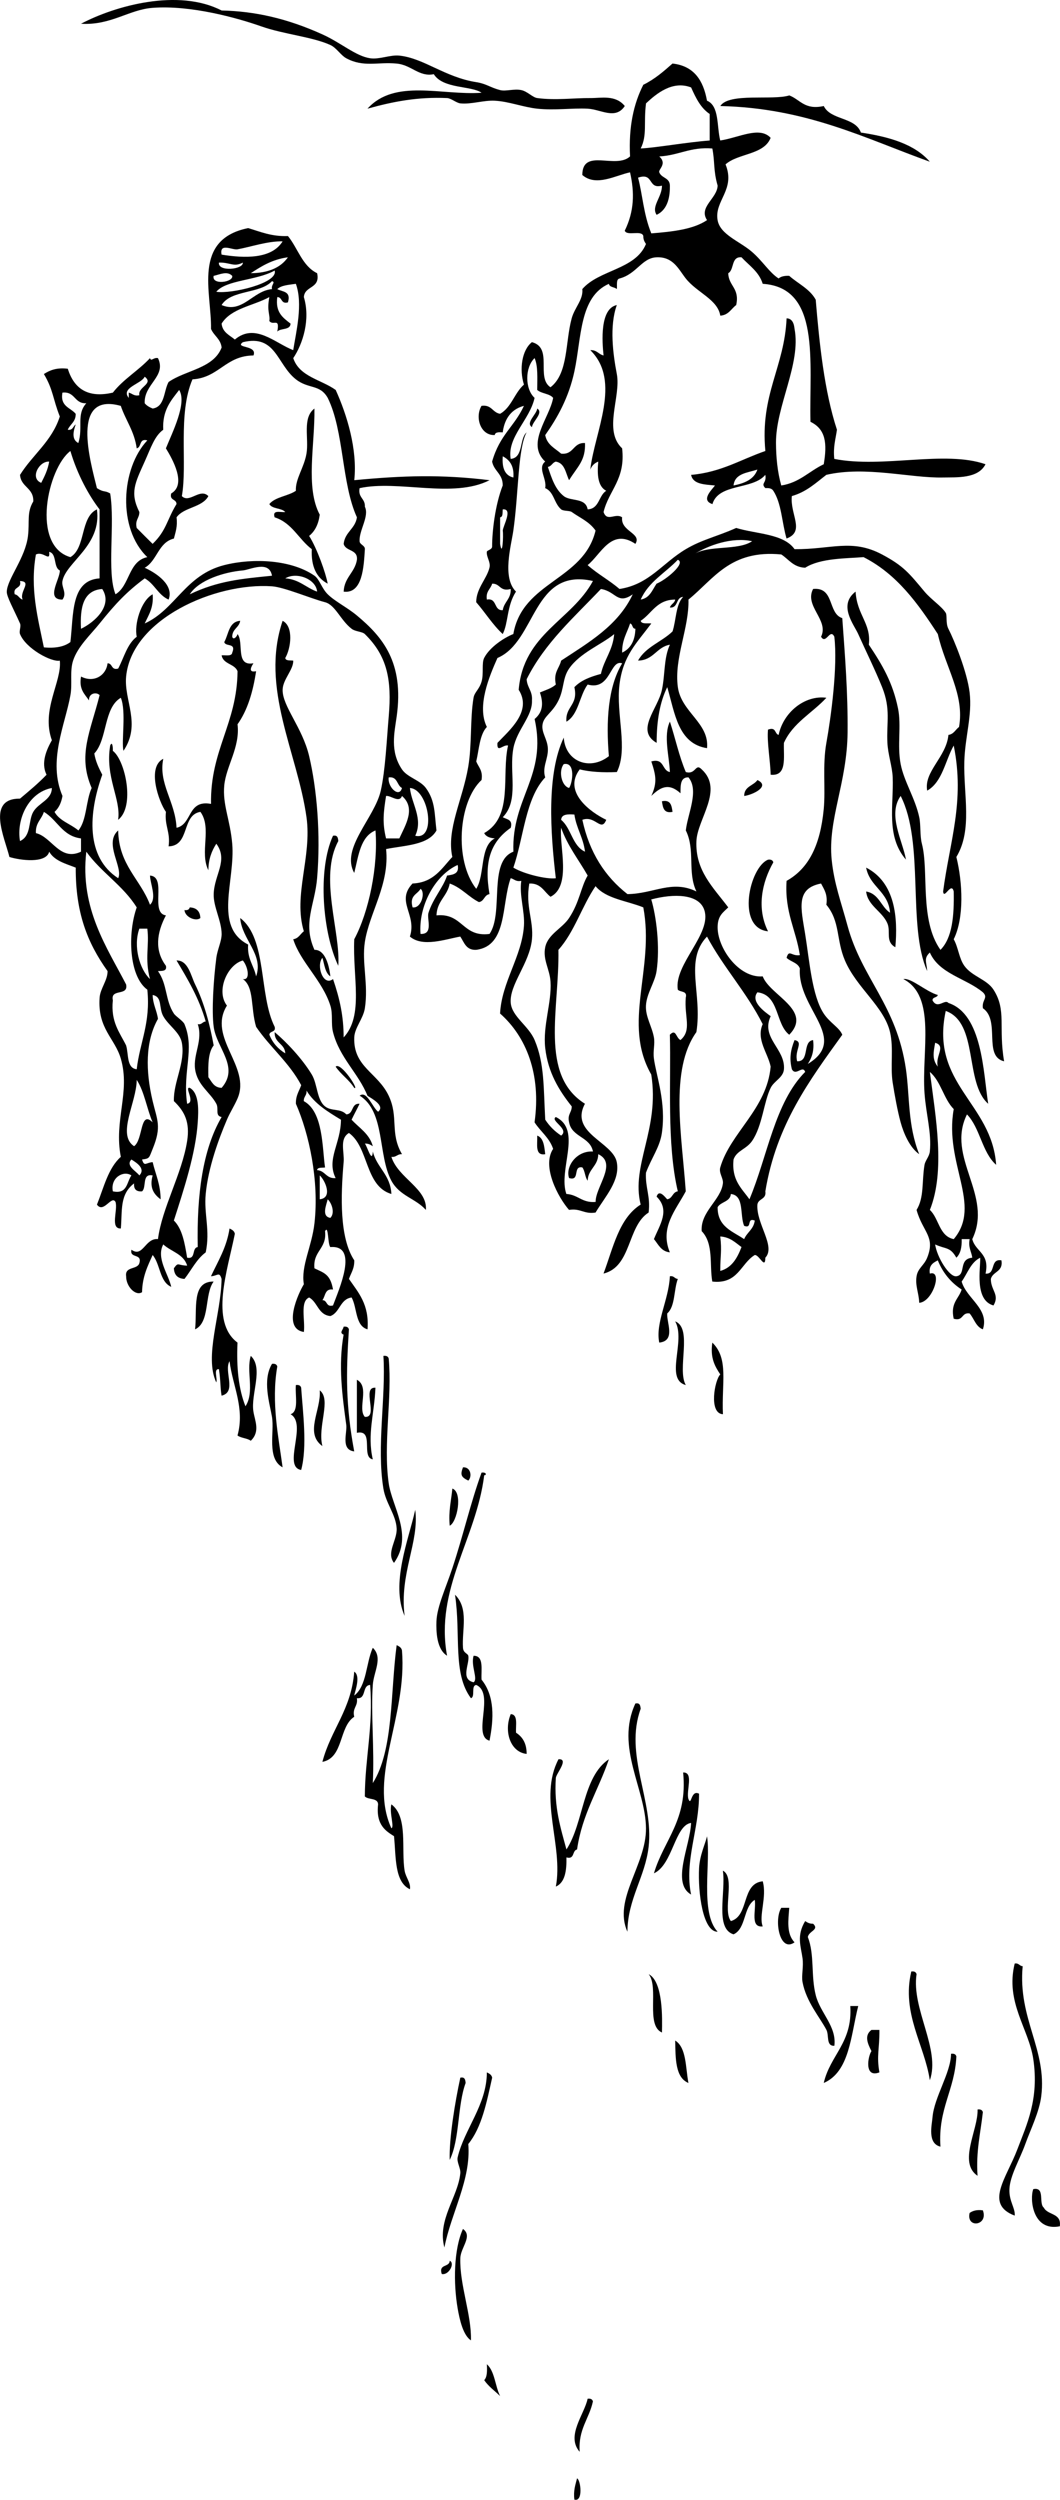 <?xml version="1.0" encoding="UTF-8" standalone="no"?>
<!-- Generator: Adobe Illustrator 13.0.2, SVG Export Plug-In . SVG Version: 6.00 Build 14948)  -->
<svg
    xmlns:rdf="http://www.w3.org/1999/02/22-rdf-syntax-ns#"
    xmlns="http://www.w3.org/2000/svg"
    xmlns:cc="http://web.resource.org/cc/"
    xmlns:xlink="http://www.w3.org/1999/xlink"
    xmlns:dc="http://purl.org/dc/elements/1.1/"
    xmlns:svg="http://www.w3.org/2000/svg"
    xmlns:inkscape="http://www.inkscape.org/namespaces/inkscape"
    xmlns:sodipodi="http://sodipodi.sourceforge.net/DTD/sodipodi-0.dtd"
    xmlns:ns1="http://sozi.baierouge.fr"
    id="Layer_1"
    style="enable-background:new 0 0 196.025 462.113"
    xml:space="preserve"
    viewBox="0 0 196.025 462.113"
    version="1.1"
    y="0px"
    x="0px"
  >
<path
      d="m115.54 19.6c-1.722 2.602-4.404 0.616-6.867 0.491-2.805-0.143-6.104 0.345-9.321 0-2.619-0.281-5.243-1.338-7.848-1.472-2.108-0.108-4.342 0.701-6.377 0.491-0.73-0.076-1.693-0.947-2.453-0.981-5.408-0.245-9.97 0.643-14.716 1.962 5.046-5.591 13.75-2.417 21.093-2.943-1.865-1.339-7.101-0.675-8.83-3.434-2.723 0.553-4.113-1.705-6.867-1.962-3.528-0.33-6.133 0.741-9.32-0.981-1.015-0.548-1.812-1.938-2.943-2.453-3.328-1.513-8.649-1.984-12.753-3.434-4.465-1.577-13.079-3.967-20.111-3.434-4.419 0.334-7.707 3.272-13.244 2.943 6.29-3.33 17.984-6.585 25.999-2.453 6.121 0.137 12.07 1.443 18.641 4.416 3.478 1.573 6.162 4.02 8.83 4.415 1.714 0.253 3.711-0.666 5.396-0.491 4.531 0.473 8.463 4.011 14.226 4.906 1.858 0.288 2.621 1.008 4.416 1.471 1.062 0.274 2.562-0.292 3.925 0 1.129 0.243 2.072 1.354 2.941 1.472 3.354 0.453 6.876-0.029 9.812 0 2 0.019 4.65-0.646 6.37 1.471z"
  />
<path
      d="m171.96 29.902c-12.029-4.323-22.771-9.934-38.754-10.302 1.604-2.506 9.698-0.992 12.755-1.962 2.021 0.759 2.813 2.745 6.378 1.962 1.274 2.648 5.839 2.01 6.867 4.906 5.26 0.784 9.94 2.147 12.75 5.396z"
  />
<path
      d="m99.353 75.522c1.231 0.793-0.87 2.361-0.979 3.434-1.233-0.793 0.869-2.36 0.979-3.434z"
  />
<path
      d="m152.82 128.99c-2.583 2.814-6.181 4.613-7.851 8.339-0.096 2.685 0.643 6.201-2.452 5.887-0.053-2.549-0.722-6.153-0.489-8.339 1.542-0.562 1.19 0.77 1.962 0.981 0.87-4.18 4.84-7.4 8.83-6.87z"
  />
<path
      d="m20.376 137.82c0.381-0.896 0.526 0.294 0.49 0.98 2.296 1.73 4.152 10.287 0.98 12.754 0.571-3.86-2.45-7.87-1.47-13.73z"
  />
<path
      d="m140.07 144.2c2.479 1.162-0.931 2.759-2.45 2.944 0-1.8 1.71-1.88 2.45-2.94z"
  />
<path
      d="m122.41 148.12c1.645-0.336 1.793 0.823 1.961 1.962-1.64 0.34-1.79-0.82-1.96-1.96z"
  />
<path
      d="m61.582 154.5c0.834-0.18 0.926 0.383 0.98 0.981-3.618 6.644 0.442 16.79 0 23.055-2.883-6-3.879-17.72-0.98-24.04z"
  />
<path
      d="m142.03 158.92c0.568-0.08 0.871 0.108 0.98 0.49-2.126 3.74-3.106 8.484-0.98 12.754-5.96-0.63-3.41-11.89 0-13.24z"
  />
<path
      d="m160.18 160.39c5.427 2.778 5.872 9.358 5.396 14.716-1.9-1.048-0.807-2.854-1.472-4.415-0.953-2.234-3.654-3.269-3.926-5.887 2.377 0.403 2.738 2.822 4.416 3.924-0.3-3.96-3.75-4.76-4.42-8.34z"
  />
<path
      d="m35.092 167.74c1.248 0.06 1.902 0.713 1.962 1.962-0.734 0.676-2.813-0.068-2.943-1.471 0.571 0.09 0.873-0.1 0.981-0.49z"
  />
<path
      d="m99.353 209.93c1.189 0.447 1.3 1.972 1.474 3.434-1.96 0.33-1.41-1.86-1.477-3.43z"
  />
<path
      d="m123.88 235.93c0.792-0.139 0.845 0.463 1.471 0.49-0.764 2.016-0.466 5.094-1.962 6.377-0.139 1.687 1.619 5.06-1.471 5.396-0.76-3.62 1.78-7.97 1.96-12.27z"
  />
<path
      d="m39.507 236.91c-1.744 2.344-0.626 7.549-3.434 8.83 0.426-3.66-0.727-8.9 3.434-8.83z"
  />
<path
      d="m124.86 244.27c3.299 1.28 0.285 8.871 1.964 11.772-3.98-1.08 0.06-8.16-1.96-11.77z"
  />
<path
      d="m63.544 245.25c0.569-0.08 0.873 0.107 0.98 0.49-0.533 8.232-0.614 14.01 0.981 22.564-2.549-0.297-1.271-3.441-1.472-4.905-0.733-5.364-1.501-10.976-0.49-16.678-0.873-0.36-0.069-0.89 0.001-1.47z"
  />
<path
      d="m131.73 248.19c3.077 2.993 1.696 7.438 1.962 13.245-2.678-0.131-1.527-6.357-0.49-7.357-0.97-1.48-1.9-3.01-1.47-5.89z"
  />
<path
      d="m70.902 250.65c0.57-0.08 0.873 0.107 0.981 0.49 0.67 7.275-1.041 15.682 0 23.057 0.609 4.323 4.608 9.629 0.98 14.717-1.487-1.873 0.612-4.195 0.491-6.377-0.142-2.543-2.002-4.607-2.453-7.359-1.277-7.81 0.487-16.87 0.001-24.53z"
  />
<path
      d="m50.299 252.12c0.57-0.08 0.873 0.107 0.98 0.491-1.171 6.638 0.287 13.372 0.981 18.64-2.976-1.61-1.482-6.469-1.962-9.319-0.426-2.53-1.815-6.78 0.001-9.81z"
  />
<path
      d="m65.997 255.06c2.439 1.312 0.065 5.271 1.471 6.868 2.647 0.192-0.684-5.591 1.963-5.396-0.181 4.693-1.562 8.643-0.491 13.244-2.244-0.373 0.354-5.588-2.942-4.906-0.001-3.26-0.001-6.53-0.001-9.8z"
  />
<path
      d="m54.714 256.04c0.571-0.08 0.873 0.107 0.98 0.492 0.308 4.438 1.161 10.932 0 15.207-3.518-0.593 1.222-8.512-1.962-10.303 1.594-0.53 0.809-3.44 0.982-5.4z"
  />
<path
      d="m59.129 257.02c2.207 1.696-0.448 6.642 0.491 10.302-3.347-2.4-0.2-6.65-0.491-10.3z"
  />
<path
      d="m85.618 271.25c1.459-0.104 1.729 1.75 0.98 2.453-1.269-0.63-1.54-1.01-0.98-2.45z"
  />
<path
      d="m89.052 272.23c0.877-0.14 1.006 0.464 0.491 0.489-1.447 11.726-9.149 21.012-6.868 33.357-1.954-1.199-2.028-4.537-1.962-6.377 0.097-2.675 1.747-6.195 2.943-9.811 2.039-6.16 3.353-12.04 5.396-17.66z"
  />
<path
      d="m83.656 275.17c1.985 0.736 0.863 6.263-0.49 6.869-0.256-2.71 0.281-4.62 0.49-6.87z"
  />
<path
      d="m76.789 279.1c0.784 6.02-2.964 11.75-1.962 19.622-2.633-6 0.775-14.2 1.962-19.62z"
  />
<path
      d="m84.146 294.8c2.602 2.572 1.25 6.483 1.473 9.812 0.065 0.987 0.887 1.03 0.98 1.472 0.312 1.44-1.538 4.326 0.981 4.904 0.881-0.597-0.552-3.012 0-4.904 1.971-0.008 1.363 2.562 1.472 4.414 2.453 3.035 2.283 7.223 1.472 11.283-3.285-0.9 1.067-8.722-2.453-10.302-1.018 0.126-0.134 2.153-0.979 2.453-3.43-4.59-1.839-11.79-2.946-19.12z"
  />
<path
      d="m73.355 304.12c0.438 0.217 0.877 0.43 0.981 0.981 1.015 12.319-6.293 23.341-1.962 32.866 0.609-0.174-0.404-2.828 0-4.416 3.124 2.295 1.793 8.318 2.453 12.264 0.211 1.266 1.19 2.271 0.98 3.434-2.884-1.367-2.556-5.945-2.942-9.811-1.362-0.874-3.401-1.979-2.944-5.887-0.049-1.258-1.828-0.787-2.453-1.471 0.033-7.162 1.584-12.807 0.982-20.604-1.546 0.09-0.63 2.642-2.453 2.452 0.239 1.549-0.885 1.732-0.491 3.435-2.877 1.864-1.921 7.562-5.886 8.339 1.553-5.968 5.367-9.676 5.886-16.679 1.215 0.776 0.201 3.433 0 4.415 2.333-1.754 2.162-6.014 3.434-8.829 1.933 1.845 0.171 4.401 0 6.867-0.369 5.317 0.321 11.745 0 18.149 3.87-6.11 3.237-16.72 4.415-25.51z"
  />
<path
      d="m117.5 314.91c0.834-0.182 0.924 0.381 0.979 0.979-3.091 8.522 2.446 16.952 1.472 25.508-0.637 5.586-3.88 9.628-3.923 15.698-2.705-5.987 3.499-12.34 3.433-19.131-0.06-7.27-5.71-15.01-1.96-23.06z"
  />
<path
      d="m94.448 316.87c1.402 0.068 0.896 2.047 0.98 3.435 1.194 0.769 1.972 1.952 1.962 3.924-3.036-0.33-4.251-4.2-2.942-7.35z"
  />
<path
      d="m103.28 325.21c1.992-0.108-0.354 2.547-0.489 3.434-0.359 5.429 0.882 9.256 1.962 13.245 3.231-4.943 2.943-13.407 7.85-16.679-1.893 5.627-4.941 10.101-5.887 16.679-0.945 0.198-0.389 1.901-1.963 1.471 0.045 2.498-0.263 4.644-1.962 5.396 1.43-7.56-3.272-16.36 0.49-23.54z"
  />
<path
      d="m126.33 327.66c2.03-0.07 0.511 3.412 0.98 4.904 0.579 1.465 0.424-1.794 1.962-0.98 0.05 6.586-2.758 12.392-1.471 18.642-3.699-2.114-0.158-9.028 0-13.245-3.014 0.428-3.383 7.732-6.868 9.319 1.82-6.2 6.27-9.76 5.4-18.64z"
  />
<path
      d="m130.75 339.44c0.741 4.714-1.345 14.149 1.963 17.66-2.727 0.04-3.663-7.204-3.436-11.772 0.13-2.42 1.17-4.53 1.48-5.89z"
  />
<path
      d="m133.69 345.81c2.351 1.247-0.101 7.295 1.472 9.32 3.431-0.984 1.886-6.945 5.888-7.357 0.821 2.921-0.776 6.364 0 8.34-2.399 0.272-1.172-3.08-1.473-4.906-2.141 1.293-1.56 5.309-3.925 6.377-3.49-1.09-1.39-7.77-1.97-11.77z"
  />
<path
      d="m144.48 352.68h1.474c-0.158 2.232-0.566 4.779 0.98 6.377-2.77 1.99-3.84-4.17-2.45-6.38z"
  />
<path
      d="m148.9 355.13c0.396 0.259 0.796 0.512 1.472 0.49 1.186 1.14-0.767 1.312-0.98 2.453 1.285 3.328 0.532 7.111 1.472 10.791 0.837 3.271 3.885 5.748 3.435 9.32-1.579 0.081-0.944-1.925-1.471-2.943-1.162-2.25-3.738-5.183-4.416-8.83-0.228-1.219 0.218-2.842 0-4.414-0.31-2.22-1.14-4.16 0.49-6.87z"
  />
<path
      d="m187.65 362.98c0.792-0.139 0.845 0.463 1.473 0.491-0.909 9.709 4.514 15.36 3.435 24.034-0.365 2.928-1.988 6.171-2.943 8.83-1.035 2.881-2.844 5.865-2.943 8.34-0.091 2.27 1.097 3.471 0.98 4.904-5.651-2.117-1.528-6.93 0.491-12.262 1.729-4.562 4.039-9.296 2.942-16.68-0.85-5.65-5.2-10.47-3.44-17.65z"
  />
<path
      d="m168.52 364.45c0.57-0.08 0.873 0.109 0.981 0.491-0.982 6.431 4.472 13.854 2.453 19.621-0.98-6.55-5.27-12.35-3.43-20.11z"
  />
<path
      d="m119.96 364.94c2.697 1.396 2.512 8.272 2.454 10.792-3.06-1.35-0.51-8.32-2.45-10.79z"
  />
<path
      d="m157.24 370.83h1.472c-1.39 5.479-1.581 12.152-6.376 14.226 1.19-5.19 5.34-7.42 4.91-14.23z"
  />
<path
      d="m162.63 375.25c0.033 3.508-0.556 4.727 0 7.85-2.872 1.105-2.121-3.031-1.472-3.926-0.714-1.41-1.37-2.894 0-3.924h1.47z"
  />
<path
      d="m124.86 377.21c2.109 1.324 1.902 4.963 2.453 7.849-2.43-1-2.39-4.48-2.45-7.85z"
  />
<path
      d="m175.88 379.66c0.571-0.08 0.874 0.109 0.98 0.491-0.288 6.254-3.423 9.658-2.942 16.679-2.46-0.582-1.583-4.02-1.473-5.396 0.3-3.75 3.4-8.25 3.43-11.77z"
  />
<path
      d="m90.034 383.1c0.436 0.217 0.877 0.431 0.98 0.98-1.016 4.545-1.919 9.2-4.416 12.264 0.562 6.537-3.19 12.77-4.415 19.131-1.374-5.117 2.516-9.309 2.943-13.734 0.088-0.902-0.694-2.059-0.49-2.943 1.18-5.13 5.392-9.69 5.398-15.7z"
  />
<path
      d="m85.127 384.08c0.834-0.182 0.926 0.383 0.981 0.98-1.544 4.178-1.058 10.388-2.943 14.227-0.141-3.91 0.995-10.78 1.962-15.21z"
  />
<path
      d="m180.78 389.96c0.57-0.08 0.874 0.108 0.98 0.49-0.417 3.836-1.3 7.203-0.98 11.771-3.66-2.48 0.15-8.56 0-12.26z"
  />
<path
      d="m191.08 404.68c2.26-0.459 0.94 2.658 1.963 3.436 0.709 1.418 3.306 0.943 2.942 3.434-5.04 1.01-5.6-5.05-4.9-6.87z"
  />
<path
      d="m181.76 408.6c1.06 2.854-3.106 3.402-2.452 0.49 0.57-0.41 1.32-0.64 2.45-0.49z"
  />
<path
      d="m85.618 412.04c1.854 1.338-0.424 3.395-0.491 5.395-0.162 4.885 2.111 10.535 1.963 15.207-1.424-0.922-2.083-3.75-2.453-5.887-0.806-4.66-0.744-10.94 0.981-14.72z"
  />
<path
      d="m83.166 417.92c1.026 0.436-0.158 2.738-1.473 2.453-0.628-1.93 1.43-1.18 1.473-2.45z"
  />
<path
      d="m90.034 437.05c1.474 1.307 1.521 4.037 2.452 5.887-0.994-0.969-2.147-1.775-2.942-2.943 0.563-0.58 0.554-1.74 0.49-2.95z"
  />
<path
      d="m108.67 443.43c0.569-0.08 0.872 0.107 0.979 0.492-0.69 3.23-2.74 5.105-2.451 9.318-2.58-2.94 0.88-6.93 1.47-9.81z"
  />
<path
      d="m106.71 458.15c0.677 0.238 1.188 4.422-0.491 3.924-0.21-1.68 0.2-2.75 0.49-3.92z"
  />
<path
      d="m131.73 93.182c-2.17-0.713-0.123-2.608 0.49-3.434-1.925-0.2-4.061-0.19-4.414-1.962 5.565-0.484 9.229-2.87 13.734-4.415-1.002-10.485 3.526-15.44 3.924-24.528 1.37 0.031 1.419 1.682 1.473 1.962 1.228 6.445-3.479 14.275-3.435 21.094 0.017 2.596 0.262 5.319 0.979 7.849 3.396-0.532 5.177-2.673 7.852-3.924 0.657-3.86 0.378-6.479-2.454-7.849-0.248-11.199 1.925-24.817-8.829-25.508-0.696-2.248-2.51-3.378-3.924-4.905-1.972-0.171-1.295 2.304-2.454 2.943 0.065 2.387 2.155 2.75 1.472 5.886-0.938 0.697-1.407 1.864-2.942 1.962-0.484-3.009-4.314-4.256-6.376-6.867-1.335-1.688-2.308-4.046-5.396-3.924-2.744 0.108-3.65 3.065-6.868 3.924-0.665 0.151-0.406 1.228-0.49 1.962-0.396-0.422-1.343-0.291-1.471-0.981-5.465 2.406-5.048 9.996-6.378 16.188-1.049 4.885-3.169 8.615-5.396 11.772 0.32 1.804 1.808 2.443 2.942 3.434 2.382 0.258 2.164-2.085 4.414-1.962 0.124 3.265-1.386 4.336-2.942 6.868-0.645-1.318-0.771-3.154-2.452-3.434-0.646 0.173-0.771 0.864-1.473 0.981 0.706 2.094 1.341 4.132 2.942 5.396 1.302 1.025 4.036 0.235 4.416 2.453 2.182-0.106 2.017-2.561 3.435-3.434-1.506-0.784-1.718-2.862-1.473-5.396-0.706 0.274-1.197 0.765-1.473 1.472 0.759-6.884 5.856-16.343 0-22.075 1.222-0.076 1.521 0.771 2.454 0.981-0.271-2.534-0.707-8.668 2.451-9.321-1.408 3.916-0.69 9.134 0 12.754 0.804 4.198-2.566 10.409 0.98 13.735 0.661 5.729-2.435 7.702-3.433 11.773 0.651 1.914 2.19 0.099 3.433 0.981-0.321 2.63 3.699 2.918 2.454 4.905-4.482-3.01-6.384 1.982-8.83 3.925 1.803 1.63 4.048 2.82 5.886 4.415 5.483-0.821 7.907-4.766 12.266-7.358 2.986-1.778 5.712-2.309 9.318-3.924 3.76 1.146 8.771 1.042 10.793 3.924 6.787 0.058 10.604-1.99 16.188 0.982 4.001 2.129 5.009 3.475 7.848 6.867 1.228 1.465 3.167 2.707 3.924 3.924 0.295 0.473-0.043 1.902 0.49 2.943 1.095 2.135 3.47 7.97 3.926 11.772 0.507 4.231-0.857 8.261-0.979 12.754-0.171 6.143 1.555 12.659-1.474 17.66 1.159 4.65 1.479 11.249-0.49 15.207 0.864 1.529 0.972 3.512 1.964 4.905 1.396 1.966 4.159 2.493 5.395 4.416 2.454 3.815 0.878 6.93 1.962 13.244-3.928-0.927-0.623-7.541-3.924-9.812-0.245-1.543 1.069-1.917 0-2.943-3.117-2.606-8.064-3.381-9.811-7.359-1.189 1.122-0.592 1.738-0.491 3.435-3.7-8.333-0.468-23.703-4.905-32.376-2.472 3.461 0.381 8.312 0.981 11.773-3.728-4.308-2.256-9.993-2.453-15.207-0.075-2.001-0.872-4.196-0.98-6.377-0.19-3.807 0.662-6.202-0.979-10.301-1.239-3.091-3.132-6.931-4.416-9.812-0.782-1.756-3.771-5.334-0.489-7.849 0.271 4.399 2.905 5.846 2.451 9.811 2.536 3.799 4.418 7.004 5.396 11.773 0.656 3.199-0.181 6.836 0.49 10.302 0.624 3.226 2.676 6.28 3.435 9.811 0.309 1.436 0.104 3.42 0.489 4.905 1.335 5.116-0.479 14.106 3.436 19.622 2.201-2.214 2.539-6.291 2.452-10.792-0.442-1.913-1.806 1.625-1.961 0 1.203-9.196 4.053-16.657 1.961-26.979-1.587 2.827-2.089 6.74-4.905 8.339-0.663-3.525 3.546-6.206 3.924-10.302 0.999-0.146 1.309-0.982 1.964-1.472 1.062-6.016-2.515-10.971-3.924-17.169-3.674-5.646-7.555-11.086-13.737-14.226-3.053 0.255-7.979 0.158-10.791 1.962-2.199-0.089-3.027-1.551-4.416-2.453-9.425-0.923-12.477 4.528-17.168 8.339 0.137 5.325-2.695 10.812-1.963 16.188 0.637 4.654 5.851 6.617 5.396 11.282-5.376-0.838-5.944-6.482-7.358-11.282-1.354 2.734-1.964 6.211-1.962 10.301-4.006-2.308 0.244-6.288 0.981-9.811 0.604-2.887 0.318-5.824 1.472-8.34-2.498 0.445-3.004 2.884-5.888 2.943 1.387-2.539 4.387-3.463 6.377-5.396 0.684-2.098 0.582-4.978 1.963-6.377-1.412 0.059-0.853 2.092-2.452 1.962 0.174-0.645 0.862-0.772 0.98-1.472-3.419 0.015-4.306 2.562-6.378 3.924 0.151 0.666 1.229 0.407 1.963 0.49-2.747 3.69-5.222 5.942-5.888 11.283-0.682 5.471 1.659 11.913-0.489 16.188-2.562 0.11-4.897-0.008-6.867-0.491-3.172 4.189 2.04 7.954 4.905 9.321-0.931 2.361-2.013-0.888-4.415 0 1.301 6.058 4.208 10.507 8.34 13.735 4.909-0.066 8.182-2.694 12.754-0.491-1.717-3.598-0.154-7.609-1.962-11.283 0.335-3.06 2.512-7.382 0.489-9.811-1.517-0.046-1.462 1.481-1.472 2.943-2.204-2.011-3.763-1.091-5.396 0.49 1.124-2.472 0.854-3.774 0-6.377 2.462-0.663 1.916 1.682 3.435 1.963-0.1-2.805-1.236-6.77 0-9.321 1.007 3.081 1.718 6.458 2.943 9.321 1.896 0.543 1.745-1.734 2.941-0.491 4.115 3.774-0.802 9.167-0.979 13.245-0.239 5.475 3.099 8.551 5.886 12.264-0.904 0.906-1.878 1.465-1.961 3.434-0.168 3.927 3.867 9.688 8.339 9.32 1.312 3.522 9.287 6.242 4.905 10.792-2.592-1.987-1.794-7.362-5.889-7.848-1.337 1.69 1.303 3.586 2.454 4.415-1.88 4.036 2.742 6.03 2.452 9.811-0.118 1.542-1.811 2.144-2.452 3.435-1.268 2.55-1.533 7.038-3.434 9.811-1.073 1.564-2.861 1.769-3.435 3.434-0.398 3.832 1.522 5.344 2.942 7.358 3.342-7.942 4.677-17.888 10.302-23.546-0.446-1.342-1.719 0.871-2.452-0.491-0.502-1.964-0.252-3.548 0.49-5.396 1.789 0.335-0.104 1.953 0.49 3.924 2.359 0.071 0.916-3.663 2.942-3.924 0.251 2.049-0.272 3.324-0.98 4.415 7.757-4.706-1.967-10.19-1.471-17.66-0.388-1.084-1.717-1.228-2.454-1.962 0.448-1.646 0.913-0.243 2.454-0.49-0.707-4.689-2.842-7.95-2.454-13.735 4.069-2.271 6.223-6.531 6.869-13.245 0.364-3.797-0.253-8.136 0.49-12.264 0.854-4.742 2.12-14.088 1.471-19.622-0.792-1.65-1.554 1.542-2.452 0 1.513-3.067-3.146-5.657-1.473-8.83 3.995-0.397 2.677 4.519 5.396 5.396 0.516 7.146 1.047 13.796 0.981 21.094-0.083 9.385-3.688 16.121-2.943 23.546 0.444 4.422 1.7 7.694 2.943 12.264 2.654 9.761 9.072 14.606 10.792 26.489 0.709 4.905 0.311 10.371 2.452 15.698-1.764-1.22-2.894-3.91-3.435-5.887-0.588-2.154-1.104-5.02-1.472-7.358-0.468-2.988 0.212-6.32-0.49-9.32-1.107-4.725-6.183-8.182-8.339-13.245-1.635-3.834-0.862-7.208-3.435-10.301 0.284-1.92-0.423-2.849-0.98-3.924-4.735 0.916-3.714 4.547-2.943 9.32 0.807 4.993 1.267 11.428 3.436 14.716 1.137 1.724 2.924 2.612 3.433 3.924-6.018 8.373-12.192 16.585-14.226 28.942 0.23 1.54-1.319 1.296-1.474 2.453-0.234 3.552 3.441 7.719 1.474 9.812-0.032 2.291-1.122-0.576-1.963-0.492-2.637 1.615-3.07 5.433-7.849 4.906-0.551-3.117 0.293-6.979-1.963-9.322-0.255-3.61 3.551-5.726 3.925-8.83 0.112-0.935-0.789-1.908-0.49-2.943 1.85-6.415 8.625-10.803 9.32-18.641-0.527-2.564-2.722-5.016-1.472-7.849-2.958-5.873-7.229-10.43-10.302-16.188-4.247 4.464-0.812 10.511-1.962 17.66-5.009 7.021-2.659 19.304-1.962 29.432-1.852 3.481-4.842 6.685-2.943 11.284-1.627-0.173-2.129-1.47-2.943-2.454 1.044-2.593 3.058-5.334 0.49-7.848 0.48-1.503 1.652 0.218 1.962 0.49 1.001-0.144 0.963-1.327 1.962-1.472-2.075-8.808-1.225-20.483-1.471-28.942 1.15-1.195 1.098 0.547 1.962 0.981 2.163-1.835 0.681-4.272 0.981-7.848 0.338-1.319-1.016-0.949-1.474-1.472-0.731-4.684 6.343-10.351 4.905-14.716-0.994-3.023-5.645-3.062-9.812-1.962 0.934 3.14 1.647 8.741 0.981 13.245-0.314 2.118-1.842 4.126-1.963 6.377-0.11 2.071 1.103 3.81 1.473 5.886 0.226 1.264-0.201 2.443 0 3.924 0.434 3.202 2.286 8.045 1.473 13.735-0.379 2.635-1.915 4.59-2.944 7.358-0.151 2.768 0.871 4.363 0.49 7.358-3.997 2.542-3.104 9.978-8.338 11.283 1.782-4.757 2.852-10.23 6.866-12.755-1.832-7.354 3.558-13.879 1.962-24.037-5.438-9.527 0.673-19.488-1.471-30.904-3.026-1.225-6.915-1.588-8.831-3.924-2.521 3.691-3.919 8.508-6.867 11.773 0.199 10.913-3.572 23.131 4.905 28.452-2.909 5.436 5.163 7.056 5.887 10.792 0.658 3.399-2.141 6.346-3.925 9.32-2.142 0.343-2.762-0.834-4.905-0.49-2.003-2.279-5.096-8.048-2.941-11.283-0.697-2.083-2.352-3.21-3.435-4.906 1.252-8.926-1.562-15.869-6.377-20.112 0.299-5.832 4.018-10.5 4.415-16.188 0.188-2.677-0.896-5.666-0.489-8.339-1.025 0.208-1.3-0.336-1.963-0.491-1.732 4.808-0.569 12.512-6.377 13.245-1.887 0.089-2.22-1.377-2.942-2.453-2.754 0.491-6.955 2.026-9.32 0 1.347-4.11-2.678-6.456 0.49-9.811 3.927-0.161 5.379-2.797 7.357-4.906-1.118-5.112 1.904-10.538 2.943-16.679 0.707-4.171 0.316-8.769 0.981-12.754 0.172-1.029 1.038-1.504 1.472-2.943 0.445-1.476-0.004-3.448 0.491-4.416 1.041-2.036 3.793-3.794 5.396-4.415 1.689-9.757 12.998-9.894 15.206-19.131-1.214-1.703-2.883-2.333-4.414-3.434-0.384-0.275-1.559-0.138-1.962-0.491-1.339-1.17-1.289-3.212-2.942-3.924 0.37-1.713-1.485-3.704 0-4.905-3.619-3.361 0.841-8.119 1.472-11.773-0.654-0.817-2.182-0.762-2.944-1.471 0.009-2.134 0.163-4.414-0.488-5.887-1.815 1.76-1.795 5.719 0 7.358-0.885 4.073-5.112 7.248-4.416 11.283 2.393-0.224 1.556-3.677 2.942-4.906-1.622 2.938-1.464 11.233-2.453 18.15-0.398 2.794-2.128 8.711 0.49 11.283-1.728 2.667-1.394 5.778-2.453 7.849-1.87-1.728-3.229-3.964-4.906-5.887 0.014-2.567 1.929-4.261 2.453-6.376 0.26-1.045-0.585-1.946-0.489-2.944 0.026-0.293 0.98-0.373 0.98-0.98 0-2.767 0.538-7.635 1.962-11.283 0.027-2.153-1.624-2.628-1.962-4.415 1.422-4.981 4.073-6.394 5.886-10.302-2.733 0.717-3.673 2.921-3.924 4.905-0.696-0.042-1.389-0.081-1.472 0.491-2.597 0.144-3.729-3.241-2.453-5.396 1.9-0.264 2.02 1.25 3.434 1.472 2.103-1.168 2.664-3.877 4.415-5.396-0.891-2.817-0.388-6.387 1.473-7.849 3.964 1.042 0.692 6.541 3.435 8.34 3.326-2.568 2.712-8.347 3.924-12.754 0.548-1.992 2.177-3.479 1.963-5.396 3.104-3.6 9.828-3.58 11.771-8.339-0.258-0.395-0.511-0.796-0.489-1.472-0.307-1.165-3.021 0.077-3.435-0.98 1.758-3.603 1.832-7.017 0.98-10.792-2.685 0.562-6.276 2.706-8.829 0.491 0.022-5.069 6.181-0.992 8.829-3.434-0.287-5.519 0.688-9.779 2.453-13.245 2.088-1.019 3.751-2.463 5.396-3.924 3.977 0.439 5.709 3.121 6.378 6.868 2.312 0.96 1.788 4.753 2.452 7.358 3.375-0.5 7.285-2.706 9.32-0.491-1.238 3.177-6.004 2.826-8.339 4.906 1.893 4.684-2.095 6.701-1.472 10.301 0.466 2.702 4.103 3.909 6.377 5.887 2.025 1.764 3.154 3.753 4.905 4.905 0.437-0.381 1.106-0.528 1.962-0.491 1.645 1.462 3.805 2.409 4.904 4.415 0.676 8.104 1.58 16.88 3.925 24.037-0.24 1.72-0.731 3.193-0.49 5.396 9.026 1.761 20.401-1.645 27.962 0.981-1.356 2.716-5.371 2.396-7.85 2.453-6.005 0.138-14.325-2.168-21.584-0.491-1.942 1.492-3.697 3.169-6.378 3.924-0.378 3.375 2.521 6.538-0.98 7.849-0.866-2.926-0.914-6.483-2.451-8.83-0.288-0.439-0.736-0.519-1.473-0.491-0.921-0.936 0.291-0.888 0-2.453-2.34 2.826-8.73 1.505-9.81 5.497zm8.34-6.377c-1.853 0.6-4.2 0.704-4.414 2.943 2.04-0.412 3.78-1.124 4.41-2.943zm-25.02 35.815c-2.275-0.793-2.068 5.116-6.376 3.924-1.532 2.065-1.659 5.536-3.925 6.868-0.247-2.863 2.222-3.011 1.472-6.377 1.188-1.265 2.968-1.938 4.905-2.453 0.59-2.681 2.201-4.339 2.453-7.358-2.306 1.91-6.335 3.458-8.341 6.377-1.246 1.817-0.876 3.674-1.962 5.886-1.131 2.302-2.69 2.869-2.942 4.415-0.248 1.524 0.883 2.672 0.98 4.415 0.113 1.986-1.102 3.46-0.489 5.396-3.656 3.866-3.967 11.077-5.888 16.678 1.896 1.161 6.151 2.195 7.85 1.962-1.006-8.488-1.723-19.303 1.471-25.999 0.271 4.414 4.79 6.207 8.341 3.434-0.54-6.4-0.19-12.78 2.46-17.17zm16.19-101.55c-1.67-1.108-2.573-2.986-3.433-4.905-3.461-1.339-6.446 1.172-8.341 2.943-0.466 3.722 0.249 5.841-0.98 8.339 2.861-0.137 8.495-1.158 12.754-1.472v-4.905zm-9.32 7.849c1.529 1.401-0.224 2.369 0 2.943 0.431 1.11 1.938 0.952 1.962 2.453 0.028 1.773-0.256 4.379-2.453 5.396-1.062-1.54 1.035-3.314 0.981-5.396-2.68 0.716-1.437-2.49-4.416-1.472 0.83 3.069 1.007 6.791 2.452 10.301 3.935-0.318 7.769-0.735 10.303-2.453-1.602-2.436 1.88-3.992 1.963-6.376-0.816-2.819-0.491-4.388-0.981-6.868-4.07-0.324-6.23 1.286-9.8 1.472zm-26.981 59.356c0.162-2.124-0.676-3.249-1.962-3.924-0.169 2.13 0.37 3.553 1.962 3.924zm-2.453 7.358v2.453 2.453c0.413 2.647 0.643-1.474 0.49-2.453 0.077-0.945 1.934-4.092 0-3.924-0.076 0.577 0.085 1.392-0.49 1.472zm35.814 6.865c2.626-1.791 8.172-0.658 10.793-2.453-3.71-0.807-8.1 0.74-10.79 2.45zm-9.82 8.34c1.691-0.271 2.144-1.782 2.943-2.943 1.628-0.632 5.517-3.782 3.924-4.415-2.3 2.43-5.42 4.06-6.86 7.36zm-26.484 10.79c-1.51 3.393-3.864 8.943-1.962 12.754-1.349 1.432-1.431 4.13-1.964 6.377 0.412 1.062 1.271 1.673 0.981 3.434-4.288 3.977-5.092 14.907-0.981 20.113 1.645-2.609 0.613-7.89 3.435-9.321-0.914-0.067-1.64-0.323-1.962-0.981 5.46-3.084 3.149-10.722 4.415-16.188-0.938-0.229-2.111 1.512-1.962-0.491 2.176-2.31 6.469-5.82 3.924-9.811 0.884-10.398 9.771-12.794 13.734-20.112-11.232-2.54-10.425 11.15-17.654 14.23zm-1.962-10.79c1.974-0.339 1.203 2.066 2.942 1.962 0.236-1.562 1.545-2.053 1.473-3.924-2.034 0.562-1.911-1.032-3.435-0.981-0.282 1.02-1.216 1.4-0.98 2.94zm21.096-1.96c-4.928 5.211-10.35 9.926-13.735 16.679 0.075 1.561 1.113 2.158 0.981 3.924 0.127 2.94-2.784 5.381-3.435 8.83-0.84 4.463 1.11 9.636-1.962 12.754 0.717 0.428 1.9 0.39 1.473 1.962-3.885 2.725-4.922 6.492-3.925 12.264-1 0.144-0.962 1.327-1.962 1.472-1.952-0.992-3.229-2.659-5.396-3.434-0.434 2.347-2.355 3.204-2.453 5.887 4.891-0.476 4.757 4.073 9.811 3.434 2.679-3.862-0.313-13.395 4.415-15.207-0.349-10.005 6.271-13.94 3.925-24.527 1.413-1.176 1.72-2.703 0.979-4.905 1.032-0.439 2.182-0.763 2.944-1.472-0.479-2.279 0.636-2.961 0.98-4.415 5.125-3.376 10.53-6.474 13.245-12.263-2.86 2.01-3.1-0.56-5.89-0.98zm3.92 11.77c1.554-0.736 2.393-2.186 2.454-4.415-0.648-0.005-0.448-0.86-0.981-0.981-0.56 1.73-1.52 3.06-1.47 5.39zm-9.81 25.02c0.642-0.885 1.236-4.869-0.981-4.415-1.02 1.26-0.42 4.05 0.98 4.41zm-1.47 5.89c1.887 1.545 2.056 4.813 4.414 5.886-0.319-2.624-1.589-4.297-1.962-6.867-1.22-0.08-2.38-0.1-2.45 0.98zm0.98 69.16c2.16 0.128 2.887 1.692 5.396 1.472-0.029-2.805 4.079-7.108 0.491-8.83-0.04 2.249-1.876 2.703-1.962 4.905-0.5-0.645-0.48-1.808-0.98-2.453-1.846-0.374-0.339 2.605-2.453 1.962-0.726-2.04 1.324-5.092 4.414-4.905-0.522-2.747-3.908-2.632-4.414-5.396-0.354-1.499 0.502-1.788 0.49-2.943-2.339-2.929-4.393-6.254-4.904-10.792-0.47-4.143 1.224-8.428 0.98-12.263-0.147-2.331-1.463-4.059-0.98-6.377 0.498-2.402 3.137-3.465 4.414-5.396 1.952-2.952 2.157-5.681 3.435-7.849-1.658-2.921-3.71-5.446-4.905-8.829-0.39 3.277 1.97 10.773-1.962 12.754-1.21-0.916-1.725-2.528-3.925-2.453-0.743 4.282 0.825 6.8 0.491 10.301-0.425 4.452-4.212 8.394-3.924 11.773 0.215 2.531 3.294 4.213 4.416 6.867 1.836 4.351 1.634 8.709 1.962 14.717 0.772 1.188 1.755 2.169 2.942 2.943 1.6-1.219-2.135-2.769-0.98-3.434 4.94 2.43 0.37 9.74 1.95 14.24zm-26.98-48.07c2.45 0.097 1.111-2.793 1.473-3.924 0.852-2.674 2.706-4.634 3.434-6.868 1.139-0.168 2.299-0.316 1.962-1.962-4.298 1.95-7.277 7.72-6.869 12.75zm-1.472-4.91c1.601 0.26 2.426-2.763 1.472-3.434-0.58 1.06-2.095 1.18-1.472 3.43zm56.412 55.44c-0.021 3.617 2.762 4.433 4.905 5.886 0.526-1.271 1.772-1.824 1.961-3.434-1.586-0.606-0.374 1.587-1.961 0.981-0.836-1.945 0.074-5.635-2.454-5.887-0.15 1.49-1.87 1.4-2.46 2.45zm0.49 11.77c2.17-0.607 3.148-2.41 3.926-4.415-1.137-0.825-2.09-1.835-3.926-1.962 0.31 2.82 0.01 3.22 0 6.37z"
  />
<path
      d="m66.487 202.57c1.312-1.118 2.392 2.167 3.435 2.944 1.359-1.077-1.143-2.423-1.961-2.944-1.675-4.182-5.172-7.025-6.377-11.772-0.402-1.583 0.019-3.307-0.491-4.905-1.488-4.672-5.542-8.045-6.867-12.264 0.999-0.146 1.308-0.982 1.962-1.472-2.015-6.658 1.523-13.714 0.491-21.093-1.668-11.925-8.616-23.863-4.415-36.3 2.074 1.038 1.539 5.089 0.491 6.867 0.08 0.576 0.895 0.414 1.472 0.491 0.06 1.684-1.932 3.469-1.962 5.396-0.048 3.052 3.652 6.95 4.906 12.263 1.417 6.007 2.161 14.402 1.471 22.565-0.421 4.994-2.723 8.267-0.49 13.245 1.728-0.071 2.642 2.237 2.943 4.905-0.982-0.653-1.092-2.177-1.471-3.434-1.195 1.382 0.131 5.363 1.962 3.924 1.263 3.694 1.96 6.896 1.962 10.792 3.755-4.03 1.643-11.135 1.962-18.15 2.693-5.016 4.459-13.497 3.925-20.112-2.793 1.132-3.139 4.71-3.925 7.849-2.578-4.522 3.781-10.17 4.906-15.207 0.845-3.787 1.086-9.25 1.472-13.735 0.582-6.774-0.273-11.153-4.416-15.207-0.487-0.478-1.743-0.433-2.453-0.981-2.036-1.572-3.015-4.412-4.905-4.906-2.709-0.708-7.55-2.785-9.811-2.943-10.528-0.737-25.959 6.06-26.98 16.679-0.428 4.452 2.843 8.772-0.489 13.735-0.422-1.721 0.548-7.274-0.491-9.811-3.202 1.867-2.458 7.68-4.905 10.301 0.257 1.542 0.861 2.737 1.473 3.925-2.558 7.125-3.081 15.233 2.942 19.131 0.979-2.001-2.708-6.449 0-8.83 0.118 6.423 4.099 8.984 5.887 13.735 1.319-1.194 0.021-3.917 0-5.396 3.208 0.226-0.074 6.943 2.943 7.359-1.711 3.232-2.127 6.485 0 9.32 0.229 1.047-0.701 0.935-1.472 0.982 1.771 2.495 1.308 5.361 2.942 7.848 0.356 0.542 1.718 1.368 1.962 1.962 1.942 4.699-0.381 8.556 0.49 14.716 1.62-0.281-0.617-3.173 0.491-2.943 1.795 1.017 1.608 4.28 1.472 6.376-0.377 5.773-2.596 12.487-4.415 18.15 1.565 1.542 2.01 4.204 2.453 6.87 1.671 0.362 0.81-1.81 1.962-1.963-0.196-9.681 0.912-18.056 4.415-24.037-1.266-0.232-0.472-1.502-0.98-2.453-1.144-2.135-3.505-3.428-3.924-6.377-0.397-2.802 1.497-5.332 0.49-8.339 0.792 0.138 0.846-0.464 1.473-0.491-1.234-4.326-3.319-7.8-5.396-11.283 2.156-0.06 2.652 2.822 3.435 4.416 1.672 3.407 2.708 7.317 3.434 11.282-1.014 1.275-1.041 3.538-0.98 5.886 0.631 0.841 1.015 1.929 2.452 1.963 3.345-3.873-0.932-7.309-1.471-11.283-0.396-2.924-0.038-8.668 0.49-12.754 0.202-1.561 0.991-3.072 0.98-4.415-0.018-2.433-1.537-5.018-1.471-7.358 0.1-3.607 2.747-6.239 0.49-9.321-0.832 1.294-1.452 2.799-1.472 4.905-1.665-3.312 0.7-7.805-1.473-10.792-3.522 0.564-1.896 6.28-5.886 6.377 0.374-2.663-0.777-3.802-0.49-6.377-1.291-1.788-3.597-8.26-0.491-9.811-0.935 4.6 2.217 7.855 2.453 12.754 2.958-0.64 1.963-5.232 6.377-4.415-0.165-9.977 4.814-14.807 4.905-24.528-0.551-1.411-2.659-1.265-2.943-2.942 0.777-0.041 1.871 0.236 1.962-0.491 0.775-1.919-1.273-1.015-1.472-1.962 0.824-1.465 0.818-3.761 2.943-3.924-0.196 1.275-1.464 1.479-1.473 2.943 0.174 0.687 0.863 0.042 0.981-0.491 1.229 1.551-0.47 6.03 2.944 5.396-0.301 0.457-1.143 1.809 0.489 1.471-0.578 3.836-1.594 7.237-3.434 9.812 0.509 4.206-2.106 7.714-2.453 11.283-0.348 3.576 1.087 6.334 1.472 10.792 0.593 6.874-3.525 15.329 2.943 18.641-0.203 2.657 1.061 3.847 1.472 5.887 1.446-4.068-2.653-6.824-2.942-10.792 5.01 3.82 3.419 14.241 6.377 20.112 0.27 1.088-0.938 0.699-0.982 1.472 0.61 1.516 1.62 2.632 2.944 3.434-0.098-1.864-2.063-1.861-1.962-3.924 2.165 1.815 5.115 4.932 6.867 7.848 1.061 1.766 0.905 4.666 2.452 5.887 1.197 0.945 2.849 0.319 3.925 1.472 1.413-0.059 0.852-2.092 2.453-1.962-0.47 1.002-1.002 1.941-1.473 2.943 1.405 1.538 3.298 2.588 3.925 4.905-0.395-0.26-0.796-0.512-1.472-0.491 0.408 0.42 1.344 3.833 1.472 1.472 0.749 3.012 3.259 4.264 3.435 7.849-4.925-1.452-4.135-8.62-7.85-11.282-1.812 1.093-0.814 3.501-0.98 5.396-0.554 6.325-0.773 13.982 1.962 18.15 0.05 1.521-0.6 2.345-0.981 3.435 1.732 2.52 3.786 4.717 3.435 9.32-2.299-0.645-1.894-3.994-2.944-5.888-2.154 0.298-2.135 2.771-3.924 3.435-2.247-0.207-2.346-2.56-3.924-3.435-1.742 0.713-0.711 4.194-0.981 6.378-4.027-0.624-1.022-7.172 0-8.829-0.581-3.341 1.479-6.958 1.962-11.283 0.884-7.898-1.005-16.556-3.434-22.075-0.049-1.521 0.6-2.343 0.981-3.434-2.203-4.174-5.76-6.995-8.341-10.792-1.047-3.549-0.309-7.306-2.452-8.83 1.422 0.305 0.988-2.255 0-3.434-2.871 0.783-5.015 5.641-2.943 8.34-3.674 5.919 4.511 11.268 1.962 17.169-0.605 1.401-1.365 2.525-1.962 3.924-1.541 3.607-3.457 8.834-3.924 13.735-0.356 3.729 0.862 6.708 0 10.793-1.694 1.248-2.63 3.255-3.924 4.905-1.249-0.062-1.902-0.715-1.963-1.965 0.869-1.224 0.625-0.527 2.453-0.488-0.625-2.154-2.975-2.585-4.415-3.924-1.369 2.527 0.986 5.543 1.473 7.848-2.168-0.938-2.014-4.2-3.436-5.887-0.915 2.027-1.901 3.984-1.962 6.867-1.151 0.795-2.97-1.022-2.942-2.942-0.27-1.903 2.118-1.151 2.452-2.452 0.521-1.829-1.839-0.777-1.471-2.453 2.144 1.534 2.507-2.196 4.906-1.962 0.723-5.724 4.45-12.071 5.396-18.15 0.528-3.397-0.421-5.426-2.453-7.358-0.118-3.546 2.16-7.095 1.473-10.792-0.362-1.944-2.459-3.165-3.435-4.905-0.885-1.578-0.11-3.568-1.963-3.924 0.042 1.757 0.764 2.834 0.982 4.415-2.368 4.196-2.293 9.663-0.982 15.207 0.834 3.524 1.702 4.682 0 8.83-0.69 1.687-0.523 1.782-1.962 1.962 0.427 1.427 0.734 0.552 1.962 0.491 0.534 2.247 1.458 4.102 1.473 6.868-1.498-1.092-2.031-2.392-1.473-4.415-2.055-0.42-1.074 2.196-1.962 2.943-1.07 0.089-1.561-0.401-1.472-1.471-2.729 2.065-2.153 5.126-2.453 8.339-2.031 0.069-0.511-3.414-0.981-4.905-0.73-1.334-2.201 2.199-3.434 0.49 1.261-3.153 2.075-6.754 4.415-8.83-1.316-6.741 1.795-11.952 0-18.15-1.097-3.79-4.327-5.532-3.924-11.282 0.118-1.684 1.499-3.213 1.472-4.905-3.812-5.333-5.924-10.909-5.886-19.132-1.886-0.73-3.961-1.271-4.905-2.943-0.571 2.251-5.411 1.588-7.358 0.98-0.885-3.569-4.324-10.839 1.962-10.792 1.684-1.424 3.391-2.823 4.905-4.415-1.115-2.238 0.057-4.734 0.98-6.377-2.029-5.636 1.879-10.819 1.472-14.716-1.52 0.328-6.271-2.209-7.357-4.905-0.226-0.558 0.243-1.414 0-1.962-1.15-2.591-2.487-4.963-2.453-5.886 0.088-2.366 3.439-6.211 3.924-10.302 0.313-2.646-0.258-4.315 0.98-6.377 0.091-2.542-2.292-2.613-2.452-4.905 2.319-3.73 5.892-6.208 7.357-10.792-1.292-3.25-1.208-4.939-2.943-7.849 1.091-0.708 2.365-1.232 4.416-0.981 1.146 3.646 3.658 5.491 8.339 4.415 1.929-2.486 4.746-4.085 6.867-6.377 0.215 0.728 0.628-0.193 1.473 0 1.625 3.393-2.637 4.788-2.453 8.339 0.359 0.458 0.892 0.743 1.471 0.981 2.285-0.332 2.016-3.218 2.944-4.905 3.18-2.216 8.31-2.482 9.811-6.377-0.188-1.61-1.434-2.163-1.962-3.435 0.12-6.728-3.511-16.523 6.867-18.641 2.272 0.672 4.301 1.586 7.359 1.472 1.84 2.248 2.641 5.535 5.396 6.868 0.628 2.917-2.312 2.264-2.453 4.415 1.243 4.146-0.187 8.65-1.962 11.283 1.131 3.447 5.19 3.967 7.85 5.887 2.07 4.557 4.046 10.973 3.434 16.678 9.075-0.863 16.125-1.082 25.018 0-6.729 3.444-16.887-0.091-24.036 1.472-0.322 1.794 1.062 1.882 0.98 3.434 0.857 1.767-1.087 4.335-0.98 6.377 0.033 0.64 1.024 0.778 0.98 1.471-0.207 3.24-0.416 8.286-3.924 7.849 0.115-2.665 2.062-3.497 2.453-5.886 0.194-1.994-2.088-1.51-2.453-2.944 0.242-2.211 2.135-2.77 2.453-4.905-2.866-6.291-2.372-15.942-5.396-22.075-1.46-2.58-3.54-1.594-5.887-3.434-3.541-2.776-3.676-8.366-9.811-6.868-1.599 1.16 2.749 0.483 1.963 2.454-5.191 0.041-6.354 4.111-11.283 4.415-2.743 6.393-0.909 15.647-1.962 21.584 1.372 1.411 3.372-1.573 4.904 0-1.14 2.13-4.523 2.016-5.886 3.924 0.214 1.687-0.193 2.75-0.491 3.924-2.894 0.704-3.084 4.11-5.396 5.396 2.209 1.001 5.461 3.225 4.415 5.886-1.93-0.851-2.621-2.938-4.415-3.924-3.295 2.452-5.361 4.625-8.34 8.339-1.62 2.021-4.05 4.248-4.905 6.868-0.639 1.96-0.108 4.224-0.491 6.377-0.964 5.434-4.238 12.188-1.471 18.641-0.219 1.253-0.688 2.255-1.472 2.943 0.927 1.689 3.006 2.226 4.415 3.434 1.554-1.88 1.374-5.494 2.452-7.849-2.618-6.081-0.255-10.342 1.473-17.169-0.575-0.619-2.038-0.393-1.962 0.981-0.785-1.178-1.902-2.022-1.473-4.415 2.34 1.215 4.637-0.155 4.905-2.453 0.976 0.006 0.624 1.338 1.962 0.981 1.077-2.03 1.659-4.555 3.435-5.887-0.496-2.263 0.757-6.668 2.942-7.849 0.21 2.499-0.753 3.825-1.471 5.396 5.694-2.583 7.492-8.964 14.716-10.792 5.429-1.374 12.493-0.964 16.679 1.962 0.941 0.658 1.323 2.32 2.453 3.434 1.353 1.333 3.596 2.422 5.396 3.924 4.742 3.952 8.748 8.651 7.357 18.641-0.423 3.034-1.275 6.468 0.981 9.811 0.997 1.478 3.337 1.967 4.415 3.434 1.777 2.419 1.578 4.809 1.962 7.849-1.527 2.724-5.769 2.734-9.32 3.434 0.683 6.511-3.096 11.788-3.925 17.169-0.593 3.859 0.689 7.856 0 12.264-0.304 1.951-1.896 3.593-1.962 5.396-0.2 5.486 4.349 6.485 6.377 10.792 1.872 3.975 0.165 6.841 2.453 10.792-0.88-0.062-1.035 0.601-1.962 0.49 1.245 3.95 6.712 5.868 6.376 9.812-1.896-2.148-4.834-2.539-6.376-5.396-2.541-4.75-1.107-12.79-5.891-15.75zm-22.565-156.48c-0.963 0.176-3.382-1.295-2.943 0.981 4.274 0.691 9.267 0.823 11.283-2.453-2.723-0.073-5.853 1.016-8.34 1.472zm-3.924 7.848c2.728 0.447 11.517-1.587 10.792-3.924-3.3 1.861-8.968 1.714-10.792 3.924zm13.245-6.376c-2.885 0.387-4.892 1.65-6.868 2.943 3.233-0.037 5.529-1.012 6.868-2.943zm-8.34 0.98c-1.674 0.892-2.356-0.066-4.415 0-0.245 1.761 4.562 1.285 4.415 0zm-5.396 2.453c-0.402 1.778 3.702 1.186 3.434 0-0.928-0.973-2.317-0.238-3.434 0zm1.472 5.396c3.875 1.643 5.769-2.658 9.321-2.943-0.193-0.844 0.728-1.257 0-1.471-2.206 2.372-7.582 1.575-9.321 4.414zm10.301-2.943c0.948 0.524 2.604 0.34 1.963 2.453-1.339 0.357-0.988-0.975-1.963-0.981-0.401 2.855 1.076 3.83 2.453 4.905-0.05 1.258-1.828 0.788-2.453 1.472 0.505-2.729-0.764-0.982-1.472-1.962 0.187-1.201-0.507-1.749 0-4.415-2.961 1.616-7.084 2.073-8.83 4.905 0.173 1.626 1.469 2.128 2.453 2.944 3.732-3.139 7.414 0.645 10.792 1.962 0.548-3.449 1.832-8.534 0.49-12.264-1.28 0.191-2.691 0.251-3.433 0.981zm-27.47 20.112v-0.981c0.663 0.155 0.938 0.699 1.962 0.491-0.346-1.53 2.743-2.111 0.982-3.434-0.615 1.366-4.503 2.014-2.944 3.924zm6.377 5.887c-1.593 1.134-2.269 3.291-3.434 5.887-1.794 3.994-2.758 5.731-0.982 9.32 0.012 1.156-0.844 1.444-0.49 2.943 0.973 0.99 1.954 1.971 2.943 2.943 2.554-2.458 2.623-4.421 4.416-7.358-0.006-0.975-1.338-0.624-0.98-1.962 2.9-1.667 0.225-6.373-0.981-8.339 1.163-2.889 3.959-8.387 2.453-10.792-1.498 1.937-3.133 3.735-2.945 7.358zm-15.698 2.452c0.917-2.959-0.414-5.246 1.473-7.358-2.25 0.124-2.031-2.22-4.415-1.962-0.463 2.588 1.495 2.756 2.453 3.924 0.021 1.494-1.036 1.908-1.473 2.943 0.965 0.146 0.974-0.662 1.473-0.981-0.447 1.258-0.796 2.782 0.489 3.434zm3.434 8.34c1.361 0.864 1.387 0.359 2.453 0.98 0.927 5.732-0.666 14.501 0.98 18.641 2.671-1.582 2.36-6.143 5.887-6.868-5.54-5.29-4.886-16.372 0-21.584-1.574-0.43-1.018 1.272-1.963 1.472-0.427-3.17-2.037-5.157-2.942-7.849-9.329-2.614-5.671 10.126-4.415 15.21zm-6.377 17.171c-0.222 1.154 0.906 2.235 0 3.434-3.218 0.027-0.366-3.907-0.491-5.396-1.22-0.579-0.492-3.105-1.962-3.434 0.224 2.013-1.049-0.199-2.453 0.491-1.123 6.321 0.367 11.741 1.471 17.168 2.165 0.203 3.792-0.133 4.906-0.981 0.611-5.112 0.04-11.406 5.396-11.773v-12.754c-1.912-2.455-4.098-6.385-5.396-10.792-4.212 3.171-7.324 17.514 0 19.622 2.879-1.699 1.778-7.379 4.906-8.83 0.912 6.68-5.704 9.74-6.377 13.24zm-3.924-18.152c0.61-1.188 1.214-2.383 1.472-3.924-1.853-0.147-3.631 3.082-1.472 3.924zm37.281 16.192c-3.478 0.302-8.124 1.768-9.811 4.415 5.198-2.497 9.642-2.882 15.207-3.434-0.514-2.93-4.042-1.1-5.396-0.98zm13.735 3.92c-0.164-2.302-3.772-3.73-5.886-2.453 2.595 0.18 3.831 1.73 5.886 2.45zm-55.922 0.49c0.7 0.117 0.827 0.808 1.471 0.981-0.666-1.494 1.83-3.349-0.49-3.434 0.366 1.51-1.346 0.94-0.981 2.45zm12.264 6.38c2.642-1.272 5.909-4.353 3.924-7.358-3.506 0.25-4.135 3.39-3.924 7.36zm59.356 29.43c-0.979-0.493-0.774-2.169-2.453-1.962-0.262 1.78 1.956 3.89 2.453 1.96zm-70.639 9.81c2.145-0.97 1.491-3.745 2.453-5.396 0.997-1.712 3.439-2.206 3.435-4.415-4.251 0.8-6.587 5.67-5.888 9.82zm73.092-0.98c4.014 0.948 2.501-8.634-0.981-8.83 0.294 2.94 2.475 5.62 0.981 8.83zm-5.396 0.49h2.453c1.105-2.424 3.127-5.567 0.491-7.849-0.496 1.381-2.083-0.135-2.943 0-0.485 3.08-0.707 4.96-0.001 7.85zm-64.752-0.98c2.97 0.71 4.422 5.274 8.339 3.434v-2.453c-3.486-0.437-4.387-3.462-6.868-4.905-0.418 1.39-1.584 2.02-1.471 3.93zm16.678 27.96c0.479 2.277-2.932 0.666-2.452 2.943-0.415 4.013 1.265 5.931 2.452 8.339 0.497 1.628 0.055 4.197 1.962 4.415 0.566-4.993 2.597-8.523 1.963-14.716-3.439-2.492-3.649-10.47-1.963-15.207-2.504-4.037-6.597-6.484-9.319-10.302-1.226 10.54 3.884 17.79 7.357 24.54zm4.415-0.98c-1.01-3.835-0.084-6.183-0.49-9.32h-1.473c-1.183 3.3 0.074 7.54 1.963 9.32zm-2.943 30.9c1.703-1.181 1.057-6.776 3.434-4.415-1.077-2.52-1.522-5.67-2.942-7.848-0.023 4.16-3.727 10.11-0.492 12.26zm31.395-8.33c3.611 1.951 3.394 8.651 3.924 12.263-0.576 0.077-1.392-0.084-1.472 0.491 1.537 0.099 1.657 1.613 3.434 1.471-1.75-3.505 0.956-6.344 0.981-10.792-2.44-1.484-4.895-2.954-6.377-5.396 0.111 0.93-0.552 1.09-0.49 1.97zm-30.415 13.73c1.207-1.264-0.523-2.358-1.471-2.943-1.098 1.15 0.801 2.08 1.471 2.94zm-4.905 2.94c2.705 0.58 2.551-1.701 3.434-2.943-1.474-0.99-3.919 0.43-3.434 2.94zm38.263 1.47c2.461-0.261 0.999-3.508 0-4.415v4.42zm1.962 3.44c0.903-0.895 0.26-2.75-0.49-3.434-0.261 1.07-1.187 3.17 0.49 3.43zm-2.943 9.32c1.702 0.838 2.95 1.037 3.435 3.926-1.538-0.229-1.383 1.232-1.962 1.962 0.975 0.006 0.624 1.338 1.962 0.981 1.114-3.015 4.82-11.237-0.491-10.792-0.513-0.515-0.312-4.204-0.981-2.943 0.369 3.3-2.267 3.61-1.963 6.86z"
  />
<path
      d="m167.05 180.99c1.438-0.28 4.194 2.336 6.378 2.944-0.123 0.533-0.977 0.333-0.982 0.981 0.924 1.756 2.271-0.307 2.942 0.491 6.285 2.075 6.448 12.82 7.359 18.641-4.427-3.914-1.726-14.953-7.851-17.169-2.919 13.548 8.526 16.982 9.321 28.451-2.613-2.292-2.969-6.842-5.396-9.32-3.949 7.959 4.912 14.919 0.981 23.055 0.585 2.358 3.285 2.601 2.453 6.377 1.977 0.179 0.759-2.838 2.941-2.453 0.362 2.162-1.588 2.011-1.961 3.435-0.001 2.143 1.679 2.896 0.489 4.906-3.557-0.986-2.383-6.863-2.452-8.83-1.756 0.861-2.343 2.891-3.434 4.414 0.922 3.19 5.171 5.031 3.924 8.83-1.307-0.49-1.617-1.98-2.452-2.943-1.545-0.236-1.11 1.507-2.943 0.98-0.642-2.93 0.925-3.654 1.473-5.396-1.985-1.285-3.471-3.07-4.414-5.396-0.861 0.448-1.706 0.913-1.473 2.453 2.434-0.763 0.551 5.235-1.963 5.396-0.054-1.785-0.768-3.125-0.49-4.904 0.231-1.493 1.383-1.985 1.962-3.434 1.575-3.933-0.812-4.702-1.962-8.831 1.438-2.325 0.95-5.28 1.472-8.34 0.135-0.789 0.889-1.542 0.981-2.453 0.353-3.465-0.7-6.858-0.981-10.792-0.56-7.82 2.23-17.93-3.93-21.1zm6.38 16.19c-0.539-1.978 1.598-3.783-0.491-4.415-0.32 1.79-0.6 3.06 0.49 4.42zm-1.47 26.49c1.696 1.572 1.699 4.839 4.414 5.396 5.325-6.326-1.811-13.942 0-24.037-1.87-1.89-2.376-5.146-4.414-6.868 1.07 8.34 2.9 18.26 0 25.51zm4.9 8.83c-1.161-2.06-1.947-1.535-3.924-2.454 0.318 2.312 2.602 6.067 3.924 5.886 1.877-0.255 0.297-3.192 2.943-3.433-0.156-1.152-0.774-1.844-0.49-3.436h-1.472c0.05 1.51-0.22 2.71-0.98 3.43z"
  />
<path
      d="m62.072 197.18c0.938-0.952 4.479 4.482 3.435 3.925-0.95-1.5-2.445-2.46-3.435-3.92z"
  />
<path
      d="m50.79 95.635c-0.495-1.476 1.092-0.87 1.962-0.981-0.685-0.788-2.421-0.522-2.944-1.472 1.107-1.346 3.45-1.456 4.906-2.453-0.106-2.229 1.505-4.229 1.962-6.868 0.486-2.801-0.822-6.612 1.472-8.339 0.103 6.725-1.703 14.579 0.981 19.622-0.228 1.735-0.872 3.052-1.962 3.924 1.486 2.352 3.096 6.937 3.434 8.83-2.036-1.071-3.099-3.114-2.942-6.377-2.425-1.827-3.638-4.866-6.869-5.885z"
  />
<path
      d="m42.45 227.1c0.437 0.217 0.878 0.431 0.98 0.981-1.323 6.648-4.685 16.246 0.491 20.112-0.211 4.626 0.21 8.62 1.472 11.772 1.737-2.653 0.104-6.461 0.981-9.32 2.413 2.27-0.027 7.066 0.491 10.303 0.272 1.711 1.294 3.684-0.491 5.395-0.645-0.5-1.809-0.479-2.453-0.98 1.396-5.061-0.908-9.164-1.472-13.734-1.104 1.85 1.399 5.683-1.473 6.377-0.286-1.768-0.132-2.479-0.49-4.905-1.063-0.083-0.222 1.739-0.49 2.452-2.265-4.83 0.887-12.561 0.98-19.131-0.426-1.428-0.733-0.553-1.962-0.49 1.297-2.79 2.89-5.29 3.436-8.83z"
  />
</svg
>
